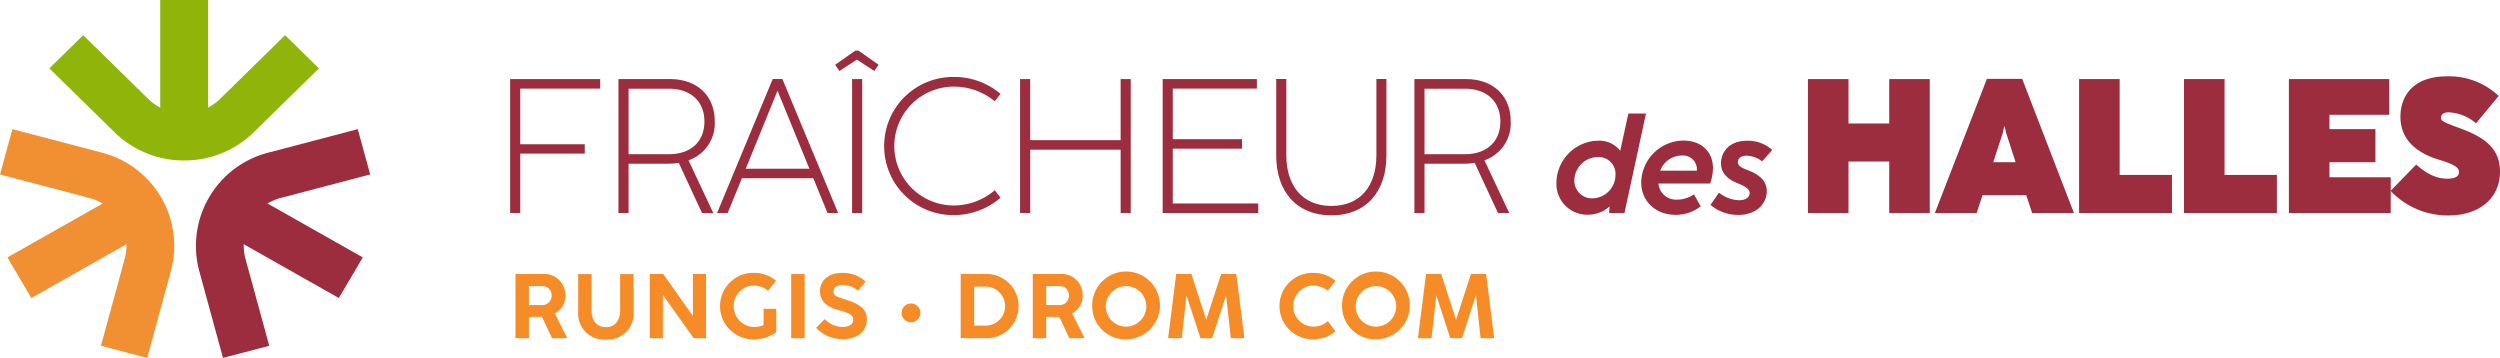 <svg xmlns="http://www.w3.org/2000/svg" xmlns:xlink="http://www.w3.org/1999/xlink" width="494.936" height="70.859" viewBox="0 0 494.936 70.859">
  <defs>
    <clipPath id="clip-path">
      <rect id="Rectangle_1" data-name="Rectangle 1" width="494.936" height="70.859" fill="none"/>
    </clipPath>
  </defs>
  <g id="Groupe_21" data-name="Groupe 21" transform="translate(0 0)">
    <path id="Tracé_1" data-name="Tracé 1" d="M50.215,34.292V7.785H68.043V9.673H52.218V20.689H64.986v1.85H52.218V34.292Z" transform="translate(50.778 7.871)" fill="#9c2d3e"/>
    <g id="Groupe_2" data-name="Groupe 2" transform="translate(0 0)">
      <g id="Groupe_1" data-name="Groupe 1" clip-path="url(#clip-path)">
        <path id="Tracé_2" data-name="Tracé 2" d="M62.883,22.654h8.009c4.29,0,7.005-2.474,7.005-6.474,0-3.98-2.731-6.49-7.005-6.49H62.883Zm11.86,1.207,4.907,10.432H77.418l-4.6-9.923a13.236,13.236,0,0,1-2.174.169H62.883v9.754H60.878V7.785H71.047c5.406,0,8.892,3.282,8.892,8.377a7.7,7.7,0,0,1-5.195,7.7" transform="translate(61.56 7.871)" fill="#9c2d3e"/>
      </g>
    </g>
    <path id="Tracé_3" data-name="Tracé 3" d="M76.252,25.547h12.61l-6.2-15.169-.117-.3-.111.3ZM92.442,34.3l-2.808-6.886H75.5L72.688,34.3h-2.1L81.6,7.776h1.911L94.546,34.3Z" transform="translate(71.381 7.863)" fill="#9c2d3e"/>
    <path id="Tracé_4" data-name="Tracé 4" d="M85.558,10.621h2V37.129h-2Zm-2.52-1.6L82.211,7.79l4-2.81h.615l3.984,2.81-.849,1.227L86.5,6.772Z" transform="translate(83.133 5.035)" fill="#9c2d3e"/>
    <g id="Groupe_4" data-name="Groupe 4" transform="translate(0 0)">
      <g id="Groupe_3" data-name="Groupe 3" clip-path="url(#clip-path)">
        <path id="Tracé_5" data-name="Tracé 5" d="M87.032,21.256A13.642,13.642,0,0,1,100.913,7.578a14.03,14.03,0,0,1,9.163,3.357l-1.154,1.452a12.648,12.648,0,0,0-8.009-2.9,11.764,11.764,0,1,0,0,23.527,12.487,12.487,0,0,0,8.025-3.019l1.138,1.49a14.182,14.182,0,0,1-9.163,3.435,13.65,13.65,0,0,1-13.881-13.66" transform="translate(88.008 7.662)" fill="#9c2d3e"/>
      </g>
    </g>
    <path id="Tracé_6" data-name="Tracé 6" d="M100.411,34.292V7.785h2V19.878H120.32V7.785h2V34.292h-2V21.765H102.414V34.292Z" transform="translate(101.537 7.871)" fill="#9c2d3e"/>
    <path id="Tracé_7" data-name="Tracé 7" d="M114.447,34.292V7.785H133.1V9.673H116.45V19.689h13.71v1.868H116.45V32.406h16.922v1.887Z" transform="translate(115.73 7.871)" fill="#9c2d3e"/>
    <g id="Groupe_6" data-name="Groupe 6" transform="translate(0 0)">
      <g id="Groupe_5" data-name="Groupe 5" clip-path="url(#clip-path)">
        <path id="Tracé_8" data-name="Tracé 8" d="M125.626,22.98V7.775h2V22.887c0,5.923,3.1,10.02,8.93,10.02s8.9-4.077,8.9-10.02V7.775h1.983v15.2c0,6.927-3.87,11.792-10.881,11.792-7.043,0-10.933-4.865-10.933-11.792" transform="translate(127.034 7.861)" fill="#9c2d3e"/>
        <path id="Tracé_9" data-name="Tracé 9" d="M141.23,22.654h8.009c4.29,0,7.005-2.474,7.005-6.474,0-3.98-2.731-6.49-7.005-6.49H141.23Zm11.86,1.207L158,34.293h-2.232l-4.6-9.923a13.26,13.26,0,0,1-2.176.169H141.23v9.754h-2V7.785h10.167c5.406,0,8.892,3.282,8.892,8.377a7.7,7.7,0,0,1-5.195,7.7" transform="translate(140.788 7.871)" fill="#9c2d3e"/>
        <path id="Tracé_10" data-name="Tracé 10" d="M164.9,23.349a3.344,3.344,0,0,0-3.514-3.562,4.694,4.694,0,0,0-4.628,4.656,3.48,3.48,0,0,0,3.6,3.522,4.659,4.659,0,0,0,4.545-4.616m6.034-12.17-2.492,11.528v.014l-1.77,8.139h-3.037l.095-1.3a6.348,6.348,0,0,1-4.246,1.643,6.11,6.11,0,0,1-6.279-6.418,8.433,8.433,0,0,1,8.22-8.232,5.226,5.226,0,0,1,4.415,2l1.609-7.377Z" transform="translate(154.923 11.303)" fill="#9c2d3e"/>
        <path id="Tracé_11" data-name="Tracé 11" d="M172.579,19.791a2.762,2.762,0,0,0-3.007-2.989,4.541,4.541,0,0,0-4.248,2.989Zm3.176-.509a9.085,9.085,0,0,1-.561,3.057H164.959a3.5,3.5,0,0,0,3.687,3.19A5.925,5.925,0,0,0,172,24.473l1.333,2.4a8.292,8.292,0,0,1-4.94,1.667c-4.047,0-6.838-2.759-6.838-6.39a8.446,8.446,0,0,1,8.32-8.312c3.691,0,5.883,2.283,5.883,5.442" transform="translate(163.363 13.994)" fill="#9c2d3e"/>
        <path id="Tracé_12" data-name="Tracé 12" d="M168.371,26.567l1.677-2.428a6.8,6.8,0,0,0,3.962,1.494c1.482,0,2.12-.694,2.12-1.428,0-.815-.855-1.307-2.464-1.973-1.716-.708-3.214-1.818-3.214-3.926,0-1.868,1.281-4.453,5.245-4.453a7.153,7.153,0,0,1,4.9,1.826l-2,2.269a5.106,5.106,0,0,0-3.087-1.134c-1.148,0-1.72.6-1.72,1.241s.42,1.054,2.031,1.653c2.192.829,3.7,2.084,3.7,4.163,0,2.226-1.808,4.67-5.649,4.67a8.522,8.522,0,0,1-5.5-1.975" transform="translate(170.258 14.008)" fill="#9c2d3e"/>
      </g>
    </g>
    <path id="Tracé_13" data-name="Tracé 13" d="M177.964,34.292V7.785h8.031v8.793h8.065V7.785h8.025V34.292h-8.025V24.106h-8.065V34.292Z" transform="translate(179.959 7.871)" fill="#9c2d3e"/>
    <path id="Tracé_14" data-name="Tracé 14" d="M202.014,24.256h4.429l-1.85-5.7-.326-1.4h-.076l-.314,1.4Zm7.7,10.056-1.163-3.528h-8.664l-1.152,3.528h-8.276l10.3-26.546h6.987l10.239,26.546Z" transform="translate(192.597 7.853)" fill="#9c2d3e"/>
    <path id="Tracé_15" data-name="Tracé 15" d="M204.655,34.292V7.785h8.031v18.98h10.358v7.528Z" transform="translate(206.949 7.871)" fill="#9c2d3e"/>
    <path id="Tracé_16" data-name="Tracé 16" d="M214.982,34.292V7.785h8.031v18.98h10.358v7.528Z" transform="translate(217.392 7.871)" fill="#9c2d3e"/>
    <path id="Tracé_17" data-name="Tracé 17" d="M225.309,34.292V7.785H245.18v7.073H233.34V17.69h9.1v6.546h-9.1v2.981h12.128v7.075Z" transform="translate(227.834 7.871)" fill="#9c2d3e"/>
    <g id="Groupe_8" data-name="Groupe 8" transform="translate(0 0)">
      <g id="Groupe_7" data-name="Groupe 7" clip-path="url(#clip-path)">
        <path id="Tracé_18" data-name="Tracé 18" d="M235.321,30.191l5.062-5.207c2.1,1.848,3.984,2.792,6.12,2.792,1.889,0,2.333-.621,2.333-1.245,0-.585.038-1.321-3.892-2.492-2.924-.885-7.681-2.981-7.681-8.528,0-3.906,2.315-8,9.264-8A14.317,14.317,0,0,1,256.712,11.4l-4.485,5.416a8.8,8.8,0,0,0-5.356-2.17c-1.249,0-1.561.489-1.561,1.169,0,.623,1.044.963,3.642,1.945,5.139,1.848,8.025,4.149,8.025,8.62,0,5.133-3.908,8.678-10.257,8.678a15.547,15.547,0,0,1-11.4-4.865" transform="translate(237.959 7.596)" fill="#9c2d3e"/>
        <path id="Tracé_19" data-name="Tracé 19" d="M31.544,28.265a19.634,19.634,0,0,1-13.779-5.583L4.859,10.034l6.7-6.569L24.468,16.113a10.159,10.159,0,0,0,14.149,0L51.527,3.465l6.7,6.569L45.318,22.682a19.627,19.627,0,0,1-13.775,5.583" transform="translate(4.913 3.503)" fill="#8fb40a"/>
      </g>
    </g>
    <rect id="Rectangle_5" data-name="Rectangle 5" width="9.477" height="27.133" transform="translate(31.719 0)" fill="#8fb40a"/>
    <g id="Groupe_10" data-name="Groupe 10" transform="translate(0 0)">
      <g id="Groupe_9" data-name="Groupe 9" clip-path="url(#clip-path)">
        <path id="Tracé_20" data-name="Tracé 20" d="M24.661,58,19.937,40.725A19.078,19.078,0,0,1,33.713,17.343l17.632-4.63,2.452,8.97-17.63,4.632a9.8,9.8,0,0,0-7.075,12.007L33.816,55.6Z" transform="translate(19.487 12.854)" fill="#9c2d3e"/>
      </g>
    </g>
    <path id="Tracé_21" data-name="Tracé 21" d="M45.41,40.2,21.433,26.639l4.738-8.047L50.149,32.16Z" transform="translate(21.673 18.8)" fill="#9c2d3e"/>
    <g id="Groupe_12" data-name="Groupe 12" transform="translate(0 0)">
      <g id="Groupe_11" data-name="Groupe 11" clip-path="url(#clip-path)">
        <path id="Tracé_22" data-name="Tracé 22" d="M29.136,58l-9.155-2.4,4.724-17.278A9.8,9.8,0,0,0,17.63,26.315L0,21.683l2.452-8.97,17.632,4.63A19.078,19.078,0,0,1,33.861,40.725Z" transform="translate(0 12.854)" fill="#f19032"/>
      </g>
    </g>
    <path id="Tracé_23" data-name="Tracé 23" d="M.727,32.159,5.466,40.2l23.98-13.566L24.7,18.594Z" transform="translate(0.735 18.802)" fill="#f19032"/>
    <g id="Groupe_14" data-name="Groupe 14" transform="translate(0 0)">
      <g id="Groupe_13" data-name="Groupe 13" clip-path="url(#clip-path)">
        <path id="Tracé_24" data-name="Tracé 24" d="M53.4,33.122h2.492a1.865,1.865,0,0,0,2.013-1.9,1.823,1.823,0,0,0-2-1.858H53.4Zm7.586,6.551h-3l-2.005-4.236c-.2.008-.38.016-.573.016H53.4v4.22H50.74v-12.7h5.4a4.139,4.139,0,0,1,4.473,4.238,3.791,3.791,0,0,1-2.09,3.552Z" transform="translate(51.309 27.277)" fill="#f68c27"/>
        <path id="Tracé_25" data-name="Tracé 25" d="M56.914,34.54V26.976h2.653v7.238c0,1.943,1.02,3.282,2.826,3.282s2.822-1.339,2.822-3.282V26.976h2.665V34.54a5.107,5.107,0,0,1-5.487,5.394,5.1,5.1,0,0,1-5.479-5.394" transform="translate(57.552 27.277)" fill="#f68c27"/>
      </g>
    </g>
    <path id="Tracé_26" data-name="Tracé 26" d="M63.957,39.673v-12.7h2.677l5.865,8.3v-8.3h2.611v12.7h-2.46l-6.09-8.584v8.584Z" transform="translate(64.674 27.278)" fill="#f68c27"/>
    <g id="Groupe_16" data-name="Groupe 16" transform="translate(0 0)">
      <g id="Groupe_15" data-name="Groupe 15" clip-path="url(#clip-path)">
        <path id="Tracé_27" data-name="Tracé 27" d="M79.492,33.971h2.516v4.636a7.412,7.412,0,0,1-4.417,1.408,6.579,6.579,0,1,1,0-13.155,6.757,6.757,0,0,1,4.36,1.553L80.387,30.4a4.538,4.538,0,0,0-2.8-1.038,4.049,4.049,0,0,0-4.02,4.065,4.116,4.116,0,0,0,4.02,4.149,4.887,4.887,0,0,0,1.9-.372Z" transform="translate(71.677 27.159)" fill="#f68c27"/>
      </g>
    </g>
    <rect id="Rectangle_10" data-name="Rectangle 10" width="2.665" height="12.697" transform="translate(156.635 54.255)" fill="#f68c27"/>
    <g id="Groupe_18" data-name="Groupe 18" transform="translate(0 0)">
      <g id="Groupe_17" data-name="Groupe 17" clip-path="url(#clip-path)">
        <path id="Tracé_28" data-name="Tracé 28" d="M80.337,37.731,82.032,36a4.969,4.969,0,0,0,3.536,1.555c1.317,0,2.112-.541,2.112-1.446s-.758-1.293-2.715-1.834c-1.647-.451-3.872-1.293-3.872-3.8,0-1.931,1.45-3.614,4.437-3.614a6.643,6.643,0,0,1,4.6,1.718l-1.5,1.806a4.763,4.763,0,0,0-2.987-1.148c-1.132,0-1.895.519-1.895,1.339,0,.859,1.006,1.122,2.52,1.589,2.369.77,4.113,1.675,4.113,3.89,0,2.421-1.969,3.918-4.759,3.918a7.07,7.07,0,0,1-5.285-2.249" transform="translate(81.238 27.168)" fill="#f68c27"/>
        <path id="Tracé_29" data-name="Tracé 29" d="M88.748,31.716a1.863,1.863,0,0,1,1.969-1.842,1.861,1.861,0,1,1-1.969,1.842" transform="translate(89.743 30.208)" fill="#f68c27"/>
        <path id="Tracé_30" data-name="Tracé 30" d="M97.232,37.189h2.162a3.865,3.865,0,1,0-.018-7.727H97.232Zm-2.665,2.484v-12.7h4.716a6.361,6.361,0,1,1,.024,12.7Z" transform="translate(95.627 27.277)" fill="#f68c27"/>
        <path id="Tracé_31" data-name="Tracé 31" d="M104.323,33.122h2.492a1.865,1.865,0,0,0,2.013-1.9,1.822,1.822,0,0,0-1.993-1.858h-2.512Zm7.586,6.551h-3L106.9,35.437c-.2.008-.38.016-.573.016h-2.007v4.22H101.66v-12.7h5.4a4.137,4.137,0,0,1,4.473,4.238,3.791,3.791,0,0,1-2.09,3.552Z" transform="translate(102.8 27.277)" fill="#f68c27"/>
        <path id="Tracé_32" data-name="Tracé 32" d="M118.232,33.439a4.011,4.011,0,1,0-4.014,4.067,4.037,4.037,0,0,0,4.014-4.067m-10.722-.01a6.708,6.708,0,1,1,6.707,6.579,6.557,6.557,0,0,1-6.707-6.579" transform="translate(108.715 27.16)" fill="#f68c27"/>
      </g>
    </g>
    <path id="Tracé_33" data-name="Tracé 33" d="M114.985,39.673l1.6-12.7h3.007l2.938,9.067,2.944-9.067h3.007l1.6,12.707H127.39l-.925-8.524L123.7,39.673h-2.319l-2.761-8.513-.939,8.513Z" transform="translate(116.274 27.278)" fill="#f68c27"/>
    <g id="Groupe_20" data-name="Groupe 20" transform="translate(0 0)">
      <g id="Groupe_19" data-name="Groupe 19" clip-path="url(#clip-path)">
        <path id="Tracé_34" data-name="Tracé 34" d="M125.947,33.429a6.557,6.557,0,0,1,6.707-6.569,6.8,6.8,0,0,1,4.382,1.563L135.508,30.4a4.705,4.705,0,0,0-2.854-1.042,4.073,4.073,0,0,0,0,8.145,4.346,4.346,0,0,0,2.878-1.068l1.5,2a6.808,6.808,0,0,1-4.382,1.573,6.582,6.582,0,0,1-6.707-6.579" transform="translate(127.359 27.16)" fill="#f68c27"/>
        <path id="Tracé_35" data-name="Tracé 35" d="M142.826,33.439a4.011,4.011,0,1,0-4.01,4.067,4.036,4.036,0,0,0,4.01-4.067m-10.722-.01a6.708,6.708,0,1,1,6.711,6.579,6.558,6.558,0,0,1-6.711-6.579" transform="translate(133.585 27.16)" fill="#f68c27"/>
      </g>
    </g>
    <path id="Tracé_36" data-name="Tracé 36" d="M139.575,39.673l1.6-12.7h3.007l2.938,9.067,2.944-9.067h3.007l1.6,12.707h-2.691l-.925-8.524-2.763,8.513h-2.317l-2.765-8.513-.937,8.513Z" transform="translate(141.14 27.278)" fill="#f68c27"/>
  </g>
</svg>

